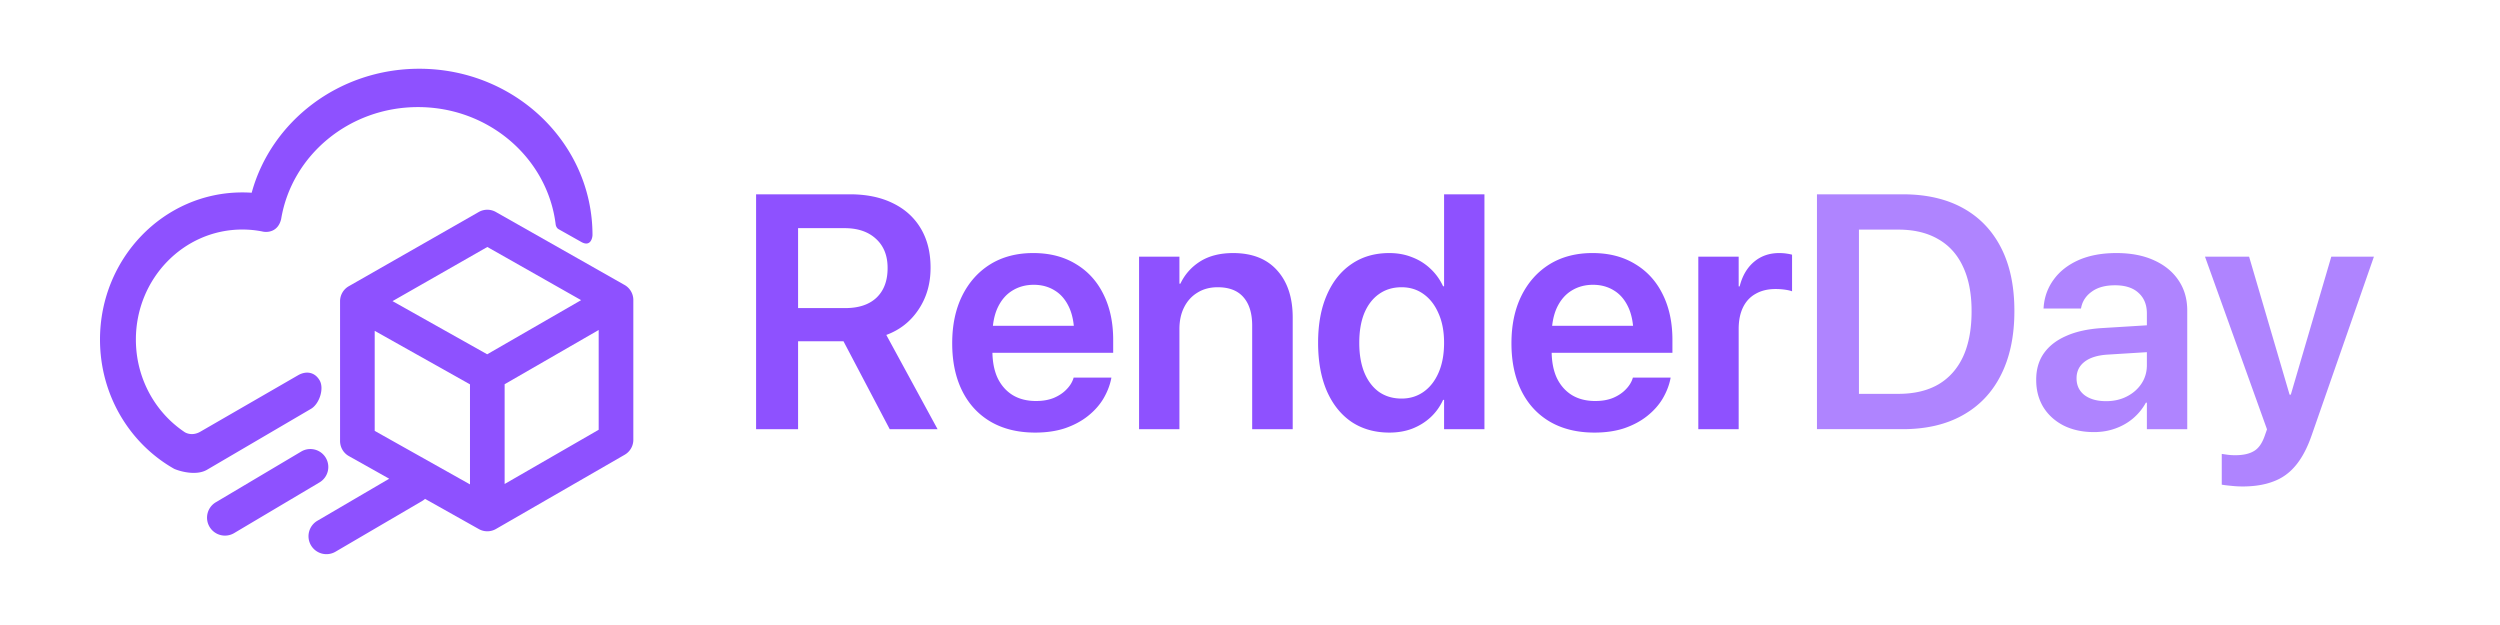 <svg viewBox="0 0 1200 300"><g style="fill:#000;fill-opacity:1;stroke:none;stroke-width:1;stroke-opacity:1;fill-rule:nonzero"><g style="fill:none;fill-opacity:1;stroke:none;stroke-width:1;stroke-opacity:1;fill-rule:nonzero"><path d="M362.922 206V93.266h45c8.021 0 14.922 1.432 20.703 4.296 5.781 2.813 10.234 6.849 13.359 12.11 3.125 5.26 4.688 11.51 4.688 18.75v.156c0 7.604-1.927 14.271-5.781 20-3.802 5.729-8.959 9.792-15.469 12.188L450.031 206h-22.969l-22.187-42.188h-21.797V206h-20.156Zm20.156-58.125h22.734c6.407 0 11.381-1.667 14.922-5 3.542-3.385 5.313-8.099 5.313-14.141v-.156c0-5.885-1.849-10.521-5.547-13.906-3.698-3.438-8.724-5.156-15.078-5.156h-22.344v38.359Zm113.828 59.766c-8.281 0-15.416-1.745-21.406-5.235-5.938-3.489-10.495-8.437-13.672-14.844-3.177-6.406-4.766-13.984-4.766-22.734v-.078c0-8.698 1.589-16.276 4.766-22.734 3.229-6.511 7.734-11.563 13.516-15.157 5.833-3.593 12.708-5.39 20.625-5.39 7.864 0 14.661 1.745 20.39 5.234 5.782 3.438 10.209 8.281 13.282 14.531 3.125 6.25 4.687 13.542 4.687 21.875v6.25h-67.656v-12.968h58.359l-9.375 12.109V161c0-5.417-.833-9.922-2.5-13.516-1.666-3.593-3.958-6.276-6.875-8.046-2.916-1.823-6.276-2.735-10.078-2.735-3.854 0-7.292.938-10.312 2.813-2.969 1.823-5.313 4.557-7.032 8.203-1.666 3.646-2.5 8.073-2.5 13.281v7.5c0 5.052.834 9.375 2.5 12.969 1.719 3.541 4.141 6.276 7.266 8.203 3.125 1.875 6.849 2.812 11.172 2.812 3.229 0 6.068-.494 8.515-1.484 2.448-1.042 4.454-2.37 6.016-3.984 1.615-1.615 2.734-3.36 3.36-5.235l.156-.547h18.125l-.157.86c-.677 3.177-1.927 6.302-3.75 9.375-1.822 3.021-4.27 5.755-7.343 8.203-3.073 2.448-6.719 4.401-10.938 5.859-4.219 1.407-9.01 2.11-14.375 2.11ZM546.75 206v-82.812h19.375v12.968h.469c2.135-4.479 5.312-8.047 9.531-10.703 4.271-2.656 9.531-3.984 15.781-3.984 9.115 0 16.146 2.76 21.094 8.281 5 5.521 7.5 13.073 7.5 22.656V206h-19.453v-49.688c0-5.885-1.38-10.416-4.141-13.593-2.76-3.229-6.901-4.844-12.422-4.844-3.698 0-6.927.859-9.687 2.578-2.761 1.667-4.896 4.011-6.406 7.031-1.511 2.969-2.266 6.459-2.266 10.469V206H546.75Zm120.156 1.641c-6.979 0-13.047-1.719-18.203-5.157-5.104-3.489-9.062-8.463-11.875-14.922-2.76-6.458-4.14-14.114-4.14-22.968v-.078c0-8.907 1.406-16.563 4.218-22.969 2.813-6.458 6.771-11.406 11.875-14.844 5.104-3.489 11.12-5.234 18.047-5.234 3.958 0 7.578.651 10.86 1.953 3.333 1.25 6.276 3.073 8.828 5.469 2.552 2.343 4.609 5.182 6.172 8.515h.468v-44.14h19.375V206h-19.375v-14.062h-.468c-1.511 3.281-3.542 6.093-6.094 8.437-2.5 2.292-5.417 4.089-8.75 5.391-3.282 1.25-6.927 1.875-10.938 1.875Zm5.86-16.329c4.01 0 7.552-1.093 10.625-3.281 3.073-2.187 5.468-5.286 7.187-9.297 1.719-4.01 2.578-8.724 2.578-14.14v-.078c0-5.417-.885-10.105-2.656-14.063-1.719-4.01-4.115-7.109-7.188-9.297-3.02-2.187-6.536-3.281-10.546-3.281-4.167 0-7.787 1.094-10.86 3.281-3.021 2.136-5.364 5.183-7.031 9.141-1.615 3.958-2.422 8.698-2.422 14.219v.078c0 5.468.807 10.208 2.422 14.218 1.667 4.011 4.01 7.11 7.031 9.297 3.073 2.136 6.693 3.203 10.86 3.203Zm92.578 16.329c-8.282 0-15.417-1.745-21.406-5.235-5.938-3.489-10.495-8.437-13.672-14.844-3.177-6.406-4.766-13.984-4.766-22.734v-.078c0-8.698 1.589-16.276 4.766-22.734 3.229-6.511 7.734-11.563 13.515-15.157 5.834-3.593 12.709-5.39 20.625-5.39 7.865 0 14.662 1.745 20.391 5.234 5.781 3.438 10.208 8.281 13.281 14.531 3.125 6.25 4.688 13.542 4.688 21.875v6.25h-67.657v-12.968h58.36l-9.375 12.109V161c0-5.417-.834-9.922-2.5-13.516-1.667-3.593-3.959-6.276-6.875-8.046-2.917-1.823-6.276-2.735-10.078-2.735-3.855 0-7.292.938-10.313 2.813-2.969 1.823-5.312 4.557-7.031 8.203-1.667 3.646-2.5 8.073-2.5 13.281v7.5c0 5.052.833 9.375 2.5 12.969 1.719 3.541 4.141 6.276 7.265 8.203 3.126 1.875 6.849 2.812 11.172 2.812 3.23 0 6.068-.494 8.516-1.484 2.448-1.042 4.453-2.37 6.016-3.984 1.614-1.615 2.734-3.36 3.359-5.235l.156-.547h18.125l-.156.86c-.677 3.177-1.927 6.302-3.75 9.375-1.823 3.021-4.271 5.755-7.344 8.203-3.073 2.448-6.718 4.401-10.937 5.859-4.219 1.407-9.011 2.11-14.375 2.11ZM815.188 206v-82.812h19.374v14.296h.469c1.25-5 3.516-8.906 6.797-11.718 3.333-2.865 7.396-4.297 12.188-4.297 1.198 0 2.343.078 3.437.234 1.094.156 2.005.339 2.735.547v17.578c-.782-.312-1.902-.573-3.36-.781a31.589 31.589 0 0 0-4.609-.313c-3.646 0-6.797.756-9.453 2.266-2.657 1.458-4.688 3.62-6.094 6.484-1.406 2.865-2.11 6.355-2.11 10.469V206h-19.374Z" style="fill:#8e51ff"/><path d="M872.141 206V93.266h41.171c11.25 0 20.86 2.187 28.829 6.562 7.968 4.375 14.088 10.729 18.359 19.063 4.271 8.333 6.406 18.437 6.406 30.312v.156c0 11.875-2.135 22.058-6.406 30.547-4.219 8.438-10.339 14.896-18.359 19.375-7.969 4.479-17.579 6.719-28.829 6.719h-41.171Zm20.156-16.953h18.906c7.604 0 14.011-1.511 19.219-4.531 5.208-3.073 9.167-7.526 11.875-13.36 2.708-5.885 4.062-13.125 4.062-21.718v-.157c0-8.385-1.38-15.495-4.14-21.328-2.709-5.833-6.693-10.234-11.953-13.203-5.209-3.021-11.563-4.531-19.063-4.531h-18.906v78.828Zm112.813 18.359c-5.469 0-10.313-1.041-14.532-3.125-4.167-2.135-7.422-5.078-9.766-8.828-2.291-3.802-3.437-8.151-3.437-13.047v-.156c0-4.948 1.224-9.167 3.672-12.656 2.5-3.542 6.094-6.328 10.781-8.36 4.688-2.083 10.362-3.333 17.032-3.75l31.64-1.953v12.891l-28.91 1.797c-4.79.312-8.46 1.458-11.01 3.437-2.554 1.979-3.83 4.61-3.83 7.891v.078c0 3.385 1.276 6.068 3.83 8.047 2.6 1.927 6.04 2.89 10.31 2.89 3.75 0 7.08-.755 10-2.265 2.97-1.511 5.31-3.568 7.03-6.172 1.72-2.604 2.58-5.547 2.58-8.828v-24.844c0-4.167-1.33-7.448-3.98-9.844-2.61-2.448-6.38-3.671-11.33-3.671-4.59 0-8.26.989-11.02 2.968-2.76 1.927-4.477 4.427-5.154 7.5l-.157.703h-17.968l.078-.937c.416-4.896 2.057-9.271 4.922-13.125 2.864-3.906 6.823-6.979 11.875-9.219 5.104-2.239 11.144-3.359 18.124-3.359 6.93 0 12.92 1.146 17.97 3.437 5.1 2.292 9.04 5.495 11.8 9.61 2.81 4.114 4.22 8.958 4.22 14.531V206h-19.38v-12.734h-.47a26.398 26.398 0 0 1-6.09 7.5c-2.5 2.135-5.37 3.776-8.6 4.922-3.17 1.145-6.58 1.718-10.23 1.718Zm71.33 26.094c-1.88 0-3.73-.104-5.55-.312-1.77-.157-3.25-.339-4.45-.547v-14.766l2.73.391c1.1.156 2.35.234 3.75.234 3.75 0 6.72-.651 8.91-1.953 2.19-1.25 3.9-3.62 5.15-7.109l1.18-3.36-29.77-82.89h21.17l20.63 70.312-2.97-4.062h4.14l-2.97 4.062 20.63-70.312h20.46l-29.84 85.624c-2.08 6.042-4.61 10.86-7.58 14.454-2.97 3.645-6.56 6.25-10.78 7.812-4.17 1.615-9.11 2.422-14.84 2.422Z" style="fill:#8e51ff;fill-opacity:.7"/><path d="M116.306 110.172c-28.211 0-51.081 23.654-51.081 52.832 0 18.506 9.199 34.789 23.125 44.226 1.116.853 4.235 2.048 7.782 0l46.9-27.083c3.976-2.296 8.099-1.527 10.397 2.447 2.297 3.974-.182 11.357-4.158 13.653L99.378 225.48c-4.99 2.92-12.572.935-15.74-.422C62.405 213.078 48 189.781 48 163.004c0-39.014 30.582-70.641 68.306-70.641 1.512 0 3.013.05 4.501.15C130.171 58.265 162.634 33 201.243 33c45.925 0 83.155 35.747 83.155 79.843-.099 2.053-1.307 5.592-5.346 3.316l-10.988-6.192c-.567-.319-1.209-1.141-1.358-2.346-3.915-31.663-31.997-56.219-66.057-56.219-33.161 0-60.654 23.275-65.697 53.724-1.477 6.299-6.71 6.597-9.143 5.958a49.726 49.726 0 0 0-9.503-.912Zm-15.72 142.712a8.605 8.605 0 0 1 3.005-11.797l40.983-24.339c4.09-2.428 9.374-1.084 11.804 3.003a8.604 8.604 0 0 1-3.005 11.797l-40.983 24.338a8.616 8.616 0 0 1-11.804-3.002Z" style="fill:#8e51ff"/><path d="m163.229 144.763-.001-.132a8.309 8.309 0 0 1 4.228-7.267l.103-.058 62.226-35.538a8.316 8.316 0 0 1 8.363.064l61.497 34.867.198.111a8.31 8.31 0 0 1 4.157 7.169l-.001.192v66.757a8.22 8.22 0 0 1-.042.993 8.254 8.254 0 0 1-1.071 3.323 8.268 8.268 0 0 1-3.186 3.122l-61.5 35.461-.053.032-.035.02a8.375 8.375 0 0 1-4.151 1.139 8.275 8.275 0 0 1-4.212-1.116l-.022-.013-.024-.014-25.674-14.418c-.424.38-.893.724-1.403 1.023l-41.578 24.338a8.615 8.615 0 0 1-11.784-3.077 8.603 8.603 0 0 1 3.079-11.777l34.467-20.177-19.196-10.78a8.455 8.455 0 0 1-.881-.546 8.257 8.257 0 0 1-2.367-2.581 8.267 8.267 0 0 1-1.092-3.327 8.31 8.31 0 0 1-.045-1.035v-66.755Zm25.182-.222 45.515-25.993 45.012 25.521-45.081 25.993-45.446-25.521Zm37.184 39.948-45.735-25.684v48.014l45.735 25.684v-48.014Zm16.631-.063v47.89l45.142-26.028v-47.89l-45.142 26.028Z" style="fill-rule:evenodd;clip-rule:evenodd;fill:#8e51ff"/></g></g></svg>